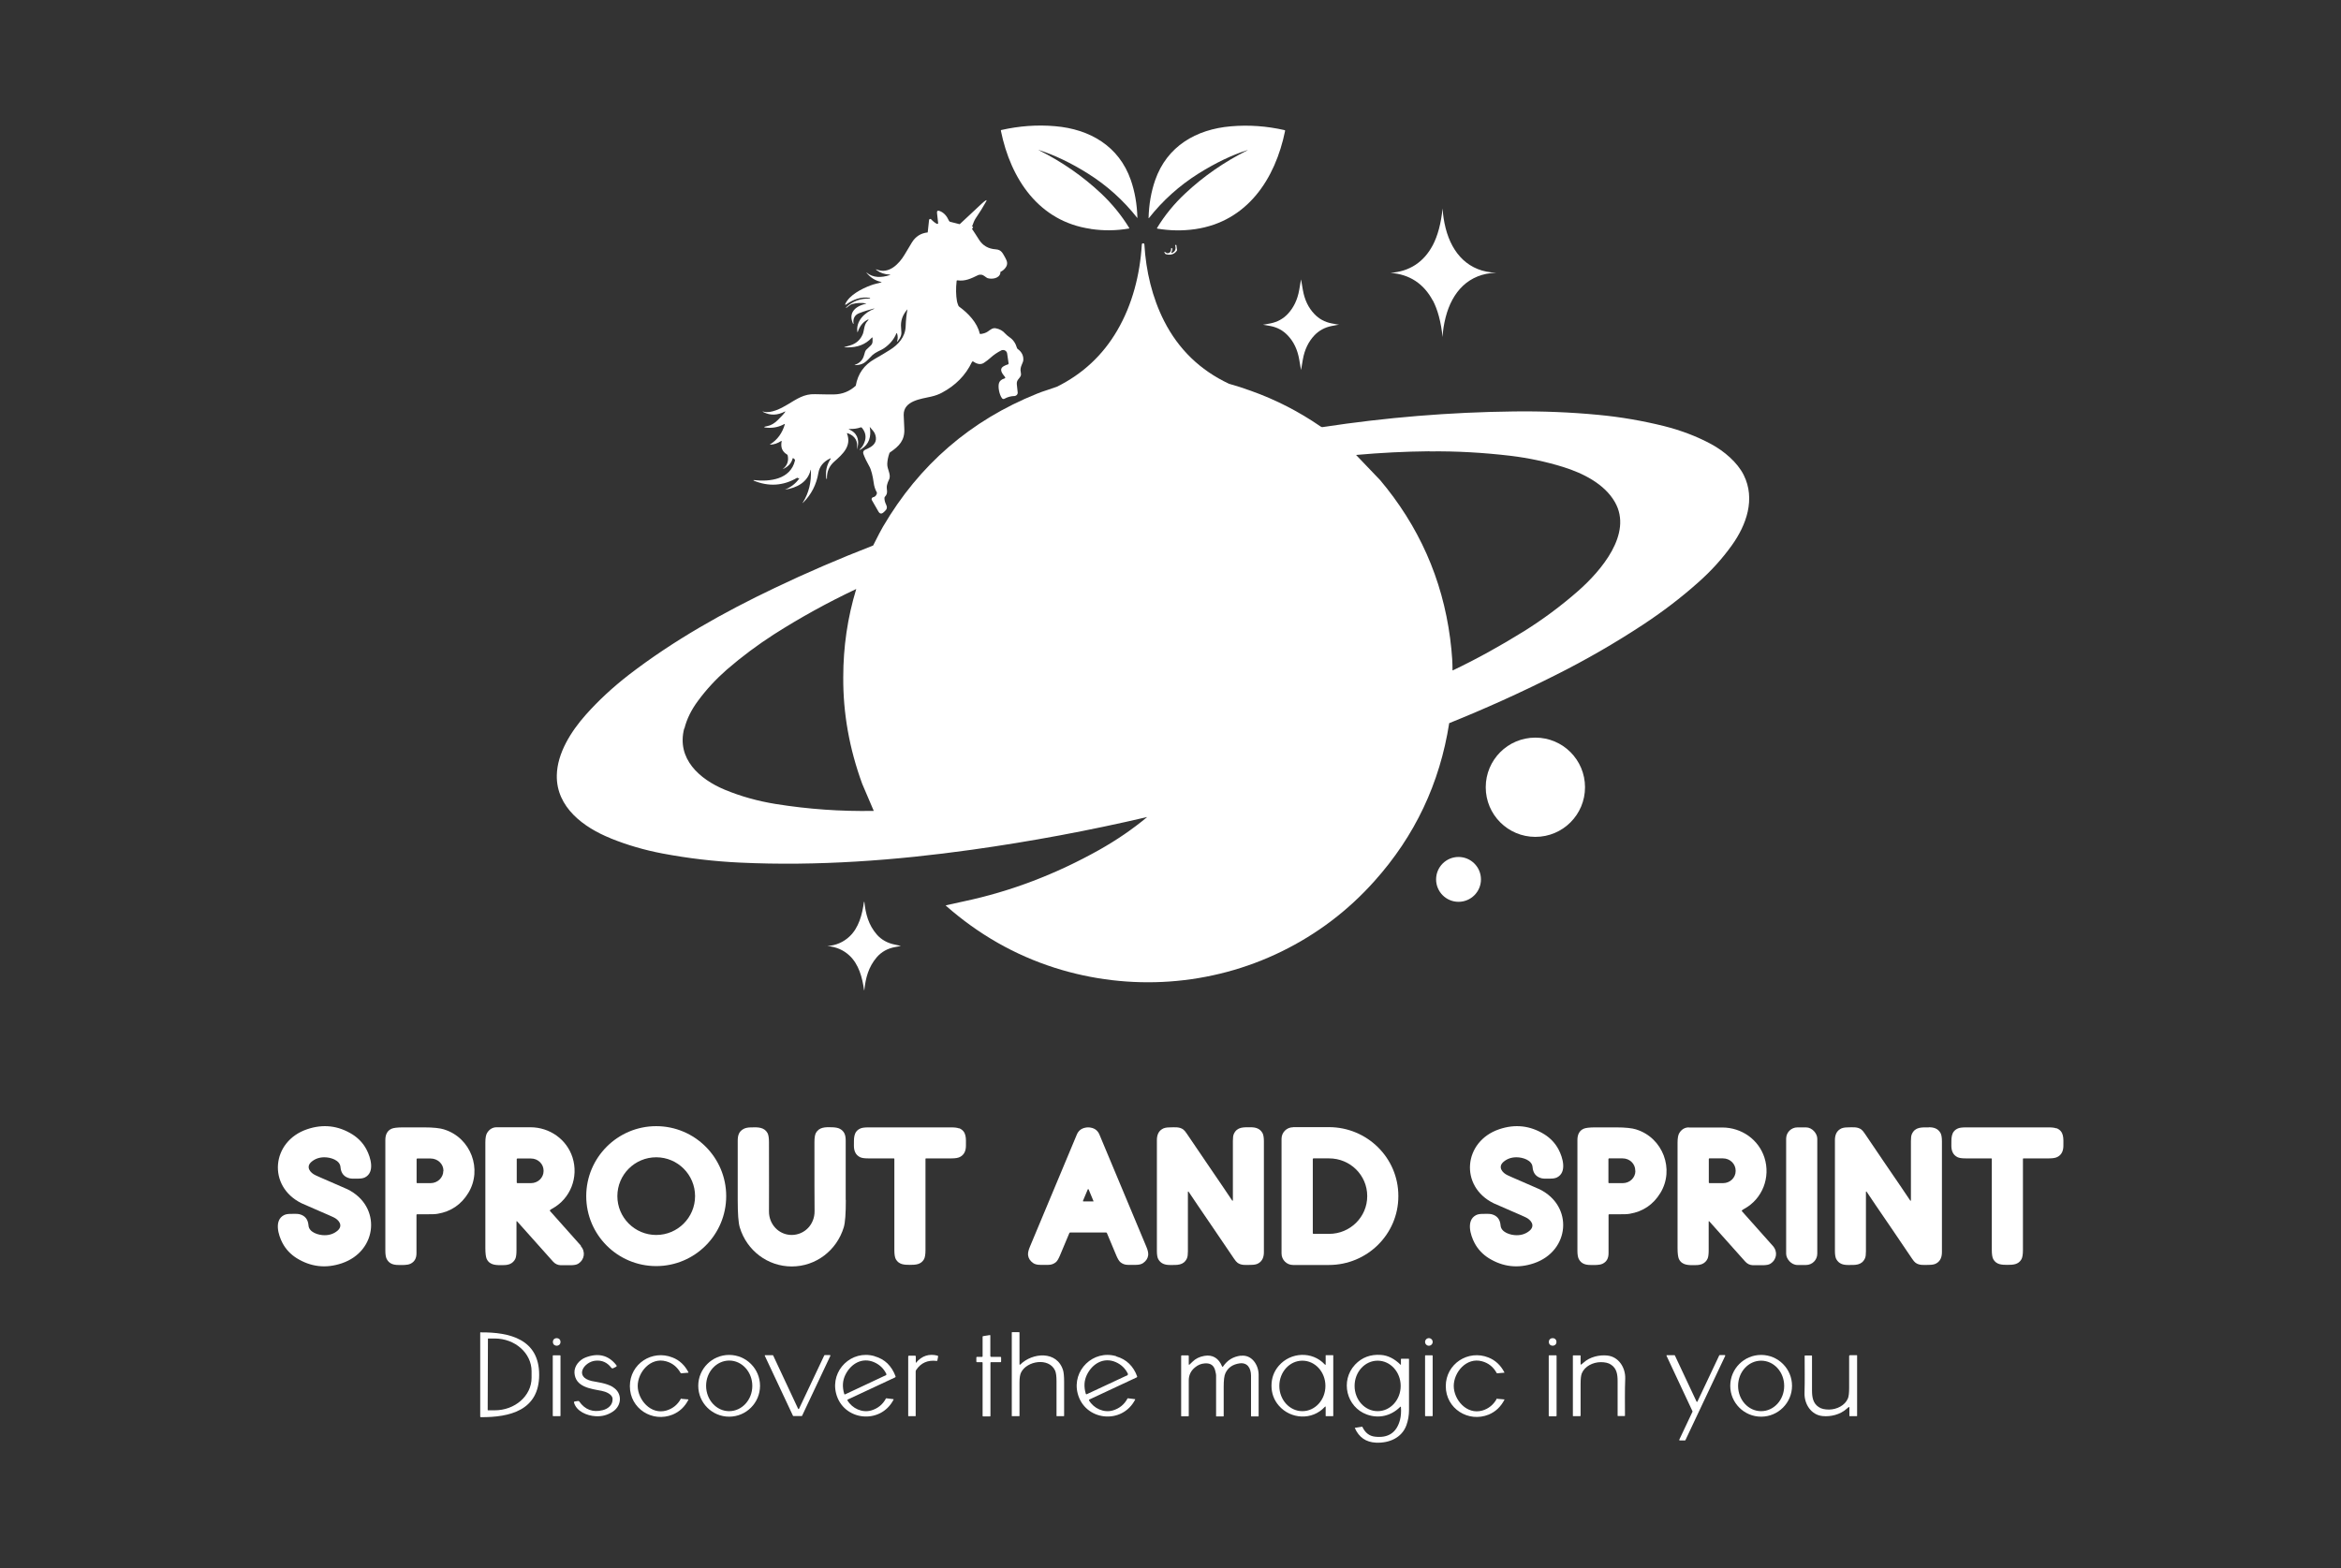 <svg xmlns="http://www.w3.org/2000/svg" id="Layer_1" viewBox="0 0 191 128"><rect x="0" y="0" width="191" height="128" fill="#333333" stroke="none"/><defs><style>      .cls-1 {        fill: #fff;      }    </style></defs><path class="cls-1" d="M125.27,60.2c-2.24,0-4.05,1.81-4.05,4.05s1.81,4.05,4.05,4.05,4.05-1.81,4.05-4.05-1.81-4.05-4.05-4.05Z"></path><circle class="cls-1" cx="119" cy="71.77" r="1.83"></circle><path class="cls-1" d="M26.47,94.45c.5,0,1.27.23,1.31.8.04.5.29.81.76.92.19.04.52.02.72.02.2,0,.38-.03.52-.1.82-.42.47-1.62.12-2.28-.27-.51-.66-.92-1.15-1.23-1.16-.72-2.39-.86-3.69-.42-2.93.99-3.26,4.66-.46,6.04.07.03.52.23,1.35.59.77.33,1.19.52,1.25.55.44.2.82.67.35,1.09-.29.25-.64.38-1.07.38-.5,0-1.27-.23-1.31-.8-.04-.5-.29-.81-.76-.92-.19-.04-.52-.02-.72-.02-.2,0-.38.03-.52.1-.82.42-.47,1.62-.12,2.28.27.51.66.92,1.15,1.23,1.16.72,2.39.86,3.69.42,2.93-.99,3.26-4.66.46-6.04-.07-.03-.52-.23-1.35-.59-.77-.33-1.19-.52-1.25-.55-.44-.2-.82-.67-.35-1.09.29-.25.64-.38,1.07-.38Z"></path><path class="cls-1" d="M47.83,97.62c0,3.16,2.56,5.71,5.71,5.71s5.71-2.56,5.71-5.71-2.56-5.71-5.71-5.71-5.71,2.56-5.71,5.71ZM56.71,97.62c0,1.75-1.42,3.17-3.17,3.17s-3.17-1.42-3.17-3.17,1.42-3.17,3.17-3.17,3.17,1.42,3.17,3.17Z"></path><path class="cls-1" d="M123.73,94.45c.5,0,1.27.23,1.31.8.04.5.29.81.76.92.19.04.52.02.72.02.2,0,.38-.03.52-.1.82-.42.47-1.62.12-2.28-.27-.51-.66-.92-1.15-1.23-1.16-.72-2.39-.86-3.69-.42-2.93.99-3.26,4.66-.46,6.04.07.03.52.23,1.35.59.77.33,1.19.52,1.25.55.44.2.82.67.35,1.09-.29.25-.64.38-1.07.38-.5,0-1.27-.23-1.31-.8-.04-.5-.29-.81-.76-.92-.19-.04-.52-.02-.72-.02-.2,0-.38.03-.52.1-.82.42-.47,1.62-.12,2.28.27.51.66.92,1.15,1.23,1.16.72,2.39.86,3.69.42,2.93-.99,3.26-4.66.46-6.04-.07-.03-.52-.23-1.35-.59-.77-.33-1.19-.52-1.25-.55-.44-.2-.82-.67-.35-1.09.29-.25.64-.38,1.07-.38Z"></path><path class="cls-1" d="M36.25,92.18c-.35-.11-.9-.17-1.64-.17-.38,0-.96,0-1.73,0-.46,0-.77.04-.93.11-.34.15-.51.46-.51.92,0,3.01,0,6.03,0,9.04,0,.31.04.53.11.67.2.39.55.49.97.49.28,0,.69.03.97-.1.33-.16.49-.44.49-.86,0-1.04,0-2.08,0-3.12,0-.04.02-.06.06-.06.26,0,.53,0,.81,0,.37,0,.66,0,.86-.04,1.08-.18,1.92-.75,2.5-1.7,1.17-1.92.21-4.5-1.97-5.18ZM36.17,95.56c0,.55-.47,1-1.04,1h-1.09s0,0,0,0c-.03,0-.05-.02-.05-.05v-1.91s.02-.05.05-.05h1.09s0,0,0,0c.58,0,1.05.44,1.05.99v.03Z"></path><path class="cls-1" d="M47.4,101.67c-.82-.92-1.66-1.86-2.52-2.83-.03-.03-.02-.06,0-.08.05-.04.1-.08.16-.11,1.52-.82,2.18-2.59,1.67-4.19-.47-1.47-1.86-2.46-3.44-2.46-1.39,0-2.31,0-2.74,0-.33,0-.59.15-.78.45-.1.15-.15.42-.15.79,0,1.04,0,3.91,0,8.62,0,.43.04.73.11.89.26.54.83.51,1.37.5.21,0,.37-.03.48-.07.24-.09.41-.26.5-.48.05-.13.08-.35.08-.65,0-.79,0-1.57,0-2.34,0-.06.02-.06.06-.02,1.42,1.59,2.39,2.68,2.92,3.27.17.19.38.29.63.3.08,0,.34,0,.78,0,.3,0,.52-.04.64-.12.53-.33.62-.99.21-1.45ZM44.35,95.57c0,.55-.46.99-1.03.99h-1.11s-.05-.02-.05-.05v-1.91s.02-.05.05-.05h1.11c.57,0,1.03.44,1.03.99v.03Z"></path><path class="cls-1" d="M69,97.93c0-.84,0-2.45,0-4.84,0-.44-.1-.77-.49-.97-.13-.07-.34-.11-.61-.12-.55-.02-1.06-.02-1.33.46-.08.15-.12.4-.12.75,0,2.89,0,4.77.01,5.64.01,1.07-.8,1.93-1.86,1.94-1.06,0-1.87-.87-1.86-1.93,0-.87.01-2.75,0-5.64,0-.35-.04-.6-.12-.75-.27-.48-.78-.48-1.33-.46-.28,0-.48.05-.61.12-.39.2-.49.53-.49.97,0,2.38,0,4,0,4.84,0,1.1.05,1.85.17,2.24.57,1.88,2.27,3.18,4.24,3.18,1.97,0,3.67-1.31,4.24-3.19.12-.39.17-1.14.17-2.24Z"></path><path class="cls-1" d="M78.24,92.09c-.13-.05-.33-.08-.61-.08-.2,0-1.34,0-3.4,0-2.06,0-3.2,0-3.4,0-.28,0-.49.03-.61.08-.62.26-.54.85-.55,1.42,0,.4.13.75.5.93.14.07.36.1.66.1.7,0,1.4,0,2.1,0,.02,0,.04.02.04.04,0,4.62,0,7.11,0,7.45,0,.34.04.59.12.74.25.44.69.46,1.15.46s.9-.02,1.15-.46c.08-.15.12-.4.12-.74,0-.35,0-2.83,0-7.45,0-.02.02-.04.04-.04.7,0,1.4,0,2.1,0,.3,0,.52-.04.66-.11.37-.18.5-.53.5-.93,0-.57.07-1.16-.55-1.42Z"></path><path class="cls-1" d="M89.7,92.59c-.14-.32-.37-.5-.71-.56-.09-.02-.16-.02-.21-.02s-.12,0-.21.02c-.34.06-.58.25-.71.56-.02.04-1.29,3.09-3.83,9.16-.12.28-.17.51-.15.69.03.26.17.47.41.64.14.1.34.15.6.15.4,0,.62,0,.64,0,.25,0,.45-.08.62-.22.11-.09.21-.27.32-.52.18-.44.44-1.06.78-1.86.01-.03.04-.04.07-.04.09,0,.58,0,1.46,0s1.37,0,1.47,0c.03,0,.05.02.06.04.33.8.59,1.42.78,1.86.11.26.22.43.32.52.17.14.37.22.62.22.03,0,.24,0,.64,0,.26,0,.46-.05.6-.15.24-.17.38-.38.41-.64.02-.18-.03-.41-.15-.69-2.53-6.07-3.81-9.12-3.83-9.16ZM89.17,98.05h-.78s0,0-.01,0c-.02,0-.03-.03-.02-.05l.39-.93s.01-.02.02-.02c.02,0,.04,0,.05.02l.39.94s0,.01,0,.02c0,.02-.02.04-.04.04Z"></path><path class="cls-1" d="M103.01,92.48c-.21-.38-.56-.48-.96-.48-.57,0-1.11-.05-1.38.54-.06.13-.08.32-.08.58,0,.85,0,2.46,0,4.84,0,.01,0,.02-.01.03-.01.01-.03,0-.04,0-.17-.26-.42-.63-.74-1.1-.92-1.34-1.9-2.8-2.97-4.37-.11-.17-.21-.28-.29-.34-.3-.22-.67-.18-1.11-.17-.28,0-.49.05-.63.15-.28.18-.41.48-.41.89,0,3.02,0,6.03,0,9.05,0,.3.04.53.11.66.21.38.56.48.96.48.57,0,1.11.05,1.38-.54.06-.13.08-.32.08-.58,0-.85,0-2.46,0-4.84,0-.01,0-.02.01-.03.01-.01.03,0,.04,0,.17.26.42.63.74,1.1.92,1.34,1.9,2.8,2.97,4.37.11.17.21.28.29.34.3.22.67.18,1.11.17.28,0,.49-.05.63-.15.28-.18.41-.48.41-.89,0-3.02,0-6.03,0-9.05,0-.3-.04-.53-.11-.66Z"></path><path class="cls-1" d="M105.5,92c-.52,0-.94.42-.94.94v9.36h0c0,.52.42.94.94.94h2.92c3.13,0,5.67-2.51,5.67-5.61v-.03c0-3.1-2.54-5.61-5.67-5.61h-2.92ZM111.55,97.61v.02c0,1.69-1.39,3.07-3.11,3.07h-1.28s-.05-.02-.05-.05v-6.06s.02-.05.05-.05h1.28c1.72,0,3.11,1.37,3.11,3.07Z"></path><path class="cls-1" d="M133.51,92.18c-.35-.11-.9-.17-1.64-.17-.38,0-.96,0-1.73,0-.46,0-.77.04-.93.11-.34.15-.51.46-.51.92,0,3.01,0,6.03,0,9.04,0,.31.04.53.11.67.2.39.55.49.97.49.28,0,.69.03.97-.1.33-.16.49-.44.49-.86,0-1.04,0-2.08,0-3.12,0-.04.02-.06.06-.06.26,0,.53,0,.81,0,.37,0,.66,0,.86-.04,1.08-.18,1.92-.75,2.5-1.7,1.17-1.92.21-4.5-1.97-5.18ZM133.43,95.57c0,.55-.46.99-1.03.99h-1.12s0,0,0,0c-.03,0-.05-.02-.05-.05v-1.92s.02-.05.04-.05h1.12s0,0,0,0c.57,0,1.03.44,1.03.99v.03Z"></path><path class="cls-1" d="M137.8,92.01c-.33,0-.59.15-.78.45-.1.15-.15.42-.15.79,0,1.04,0,3.91,0,8.61,0,.43.04.73.11.89.26.54.83.51,1.37.5.21,0,.37-.03.48-.07.24-.09.41-.26.5-.48.05-.13.08-.35.08-.65,0-.79,0-1.57,0-2.34,0-.06.02-.06.06-.02,1.42,1.59,2.39,2.68,2.92,3.27.17.19.38.29.63.3.08,0,.34,0,.78,0,.3,0,.52-.04.64-.12.53-.33.62-.99.21-1.45-.82-.92-1.66-1.86-2.52-2.83-.03-.03-.02-.06,0-.08.05-.04.1-.08.16-.11,1.52-.82,2.18-2.59,1.67-4.19-.47-1.47-1.86-2.46-3.44-2.46-1.39,0-2.31,0-2.74,0ZM141.61,95.54v.03h0c0,.55-.46.99-1.03.99h-1.11s-.05-.02-.05-.05v-1.92s0,0,0,0c0-.03.02-.05.05-.05h1.11c.57,0,1.03.45,1.03,1Z"></path><rect class="cls-1" x="145.73" y="92.01" width="2.54" height="11.23" rx=".92" ry=".92"></rect><path class="cls-1" d="M157.37,92.01c-.57,0-1.11-.05-1.38.54-.06.13-.08.32-.08.58,0,.85,0,2.46,0,4.84,0,0,0,.02-.01.02-.01.01-.03,0-.04,0-.18-.26-.42-.63-.74-1.1-.92-1.34-1.91-2.8-2.97-4.37-.11-.17-.21-.28-.29-.34-.3-.22-.67-.18-1.11-.17-.28,0-.49.05-.63.15-.28.18-.41.48-.41.89,0,3.02,0,6.03,0,9.05,0,.3.04.53.11.66.21.38.55.48.96.48.57,0,1.11.05,1.38-.54.06-.13.08-.32.08-.58,0-.84,0-2.46,0-4.84,0-.01,0-.02.01-.03.01-.01.03,0,.04,0,.17.26.42.63.74,1.1.92,1.34,1.91,2.8,2.97,4.37.11.17.21.28.29.34.3.22.67.18,1.11.17.28,0,.49-.05.63-.15.28-.18.41-.48.41-.89,0-3.02,0-6.03,0-9.05,0-.3-.04-.53-.11-.66-.21-.38-.55-.48-.96-.48Z"></path><path class="cls-1" d="M167.78,92.09c-.13-.05-.33-.08-.61-.08-.2,0-1.34,0-3.4,0s-3.2,0-3.4,0c-.28,0-.49.03-.61.08-.62.26-.54.85-.55,1.42,0,.4.13.75.5.93.14.07.36.1.66.1.7,0,1.4,0,2.1,0,.02,0,.04.02.04.04,0,4.62,0,7.11,0,7.45,0,.34.04.59.12.74.25.44.68.46,1.15.46s.9-.02,1.15-.46c.08-.15.12-.4.12-.74,0-.35,0-2.83,0-7.45,0-.02.02-.04.04-.04.7,0,1.4,0,2.1,0,.3,0,.52-.04.66-.11.37-.18.5-.53.5-.93,0-.57.07-1.16-.55-1.42Z"></path><path class="cls-1" d="M39.22,108.72s-.04.02-.04.04c0,1.14,0,2.28,0,3.43s0,2.29,0,3.43h0s.02.04.04.04c2.38.02,4.77-.56,4.77-3.46s-2.4-3.48-4.77-3.46ZM43.37,112.45h0c0,1.47-1.36,2.66-3.03,2.65h-.53s-.02-.01-.02-.02l.02-5.82s.01-.02.02-.02h.53c1.67,0,3.01,1.2,3.01,2.67v.54Z"></path><path class="cls-1" d="M83.24,111.37s-.06.03-.06-.03v-2.58s-.01-.04-.04-.04h-.56s-.03.01-.03.03v6.81s0,.02.02.02h.58s.03,0,.03-.03c0-1.44,0-2.35,0-2.72,0-.37.04-.64.13-.82.47-.95,2.27-1.24,2.77-.16.08.17.12.46.12.87,0,.86,0,1.8,0,2.83,0,.02,0,.03.03.03h.56s.03,0,.03-.03c0-.92,0-1.85,0-2.78,0-.43-.03-.74-.08-.92-.49-1.64-2.51-1.47-3.5-.48Z"></path><path class="cls-1" d="M80.84,110.72s-.04-.02-.04-.04v-1.69s0,0,0,0c0-.02-.02-.03-.04-.03l-.56.09s-.03.02-.03.04v1.61s-.02.04-.04.04h-.43s-.04.02-.04.04v.35h0s.02.04.04.04h.43s.04.02.04.04v4.35s.02.04.04.04h.56s.04-.02.04-.04v-4.35s.02-.04.04-.04h.79s.04-.02.04-.04v-.35s-.02-.04-.04-.04h-.79Z"></path><circle class="cls-1" cx="45.42" cy="109.52" r=".31"></circle><path class="cls-1" d="M116.58,109.21c-.17,0-.31.14-.31.31s.14.31.31.31.31-.14.31-.31-.14-.31-.31-.31Z"></path><circle class="cls-1" cx="126.68" cy="109.52" r=".31"></circle><path class="cls-1" d="M50.01,113.2c-.55-.33-1.31-.4-1.73-.49-1.47-.34-.62-1.58.31-1.66.52-.05.95.14,1.28.57.05.06.1.07.17.04l.22-.11s.01,0,.02-.01c.04-.03.04-.08.01-.12-.64-.82-1.48-1.03-2.52-.63-.49.19-.93.69-.9,1.25.07,1.16,1.31,1.3,2.21,1.47.32.06.89.27.9.66.02.5-.37.81-.81.92-.8.2-1.44-.04-1.91-.71-.02-.03-.06-.05-.1-.04l-.28.04s-.07.04-.05.08c.19.72,1.06,1.08,1.74,1.12.53.04,1.01-.09,1.44-.38.74-.5.78-1.53-.02-2Z"></path><path class="cls-1" d="M55.6,114.13s-.04,0-.05.03c-.27.49-.67.81-1.19.96-1.27.36-2.32-.88-2.33-2,0-1.13,1.04-2.37,2.31-2.02.52.14.91.46,1.19.95.01.02.03.03.05.03l.58-.05s0,0,0,0c.01,0,.02-.02.01-.03-.3-.58-.73-.99-1.3-1.21-1.65-.66-3.48.5-3.48,2.34,0,1.84,1.84,2.99,3.49,2.32.56-.23,1-.64,1.29-1.22,0,0,0,0,0,0,0-.01,0-.02-.02-.02l-.58-.05Z"></path><path class="cls-1" d="M59.49,110.58c-1.39,0-2.52,1.13-2.52,2.52s1.13,2.52,2.52,2.52h0c1.39,0,2.52-1.13,2.52-2.52s-1.13-2.52-2.52-2.52ZM59.49,115.17c-1.04,0-1.88-.93-1.88-2.07,0-1.14.85-2.06,1.89-2.06,1.04,0,1.88.93,1.88,2.07,0,1.14-.85,2.06-1.89,2.06Z"></path><path class="cls-1" d="M67.29,110.6s-.03,0-.04.02l-2.06,4.36s-.01.02-.02.02c-.02,0-.04,0-.05-.02l-2.04-4.36s-.02-.02-.04-.02h-.6s-.01,0-.02,0c-.02,0-.03.03-.02.05l2.3,4.9s.02.02.04.02h.66s.03,0,.04-.02l2.31-4.9s0-.01,0-.02c0-.02-.02-.04-.04-.04h-.43Z"></path><path class="cls-1" d="M71.35,110.68c-1.87-.54-3.6,1.15-3.14,3.02.56,2.26,3.63,2.61,4.7.52,0,0,0,0,0,0,0-.01,0-.03-.02-.03l-.57-.07s-.04,0-.04.02c-.26.49-.66.81-1.19.97-.74.22-1.56-.16-1.95-.82,0,0,0,0,0,0-.01-.03,0-.06.03-.07l3.87-1.81s.04-.04.03-.07c-.15-.42-.37-.77-.66-1.06-.28-.27-.63-.47-1.05-.59ZM72.32,112.15s0,.07-.03.08l-3.34,1.57s0,0,0,0c-.03,0-.06,0-.07-.04-.17-.57-.14-1.09.1-1.57.45-.9,1.37-1.44,2.35-1.01.45.2.78.52.99.96h0Z"></path><path class="cls-1" d="M74.77,111.21s-.05.04-.05-.02v-.49s-.02-.06-.06-.06h-.5s-.06.02-.06.06v4.86s0,.02.02.02h.57s.02,0,.02-.02v-3.63s.01-.08.03-.11c.39-.59.95-.84,1.68-.75.04,0,.06-.01.06-.04l.06-.32s-.01-.06-.04-.07c-.69-.18-1.28.01-1.75.56Z"></path><path class="cls-1" d="M91.06,110.68c-1.87-.54-3.6,1.16-3.14,3.02.56,2.26,3.63,2.61,4.7.52,0,0,0,0,0,0,0-.01,0-.03-.02-.03l-.57-.07s-.04,0-.04.02c-.26.49-.66.81-1.19.97-.74.22-1.56-.16-1.95-.82,0,0,0,0,0,0-.01-.03,0-.06.03-.07l3.87-1.81s.04-.04.03-.07c-.15-.42-.37-.77-.66-1.05-.28-.27-.63-.47-1.05-.59ZM92,112.23l-3.34,1.56s0,0,0,0c-.03,0-.06,0-.07-.04-.17-.57-.14-1.09.1-1.57.45-.9,1.37-1.44,2.35-1.01.45.2.78.52.99.96t0,0s0,.07-.03.08Z"></path><path class="cls-1" d="M108.75,110.6h-.57s-.02,0-.02.02v.71c0,.07-.02.08-.07.03-1.03-1.11-2.79-1.01-3.75.1-.4.46-.6,1.01-.6,1.63s.2,1.17.6,1.63c.96,1.11,2.72,1.22,3.75.1.05-.05.07-.04.07.03v.71s0,.02.02.02h.57s.03,0,.03-.03v-2.46c0-.83,0-1.65,0-2.46,0-.02,0-.03-.03-.03ZM106.26,115.17c-1.04,0-1.88-.92-1.88-2.06s.84-2.06,1.88-2.06,1.88.92,1.88,2.06-.84,2.06-1.88,2.06Z"></path><path class="cls-1" d="M114.89,110.89h-.55s-.04.01-.04.04v.42c.01.05,0,.06-.04.02-.49-.48-1.02-.75-1.59-.79-.85-.06-1.55.2-2.11.79-1.24,1.33-.69,3.47.95,4.07.98.36,1.99.12,2.73-.62.03-.03.05-.03.06.02.03.4,0,.74-.07,1.02-.27,1.06-.96,1.52-2.05,1.39-.46-.05-.8-.32-1.02-.79,0-.02-.02-.03-.04-.02l-.58.09s0,0,0,0c0,0,0,.01,0,.02.34.76.91,1.15,1.72,1.19,1.07.05,2.12-.39,2.49-1.43.14-.39.21-.8.21-1.24,0-.43,0-1.81,0-4.14,0-.03-.01-.04-.04-.04ZM112.4,115.17c-1.04,0-1.88-.92-1.88-2.06s.84-2.06,1.88-2.06,1.88.92,1.88,2.06-.84,2.06-1.88,2.06Z"></path><path class="cls-1" d="M122.17,114.13s-.04,0-.05.03c-.27.49-.67.81-1.18.96-1.27.36-2.32-.87-2.33-2,0-1.13,1.04-2.37,2.31-2.02.52.14.92.46,1.19.95.01.02.03.03.05.03l.58-.05s0,0,0,0c.01,0,.01-.02,0-.03-.3-.58-.74-.99-1.3-1.21-1.65-.66-3.48.51-3.48,2.34,0,1.84,1.85,2.99,3.5,2.32.56-.23.99-.64,1.29-1.22,0,0,0,0,0,0,0-.01,0-.02-.02-.02l-.58-.05Z"></path><path class="cls-1" d="M140.31,110.6s-.03,0-.04.02l-1.78,3.77s-.01.02-.02.02c-.02,0-.04,0-.05-.02l-1.77-3.77s-.02-.02-.04-.02h-.61s-.01,0-.01,0c-.02,0-.03.03-.02.05l2.12,4.53s0,.02,0,.03l-1.08,2.29s0,.01,0,.02c0,.02.02.04.04.04h.42s.03,0,.04-.02l3.25-6.89s0-.01,0-.02c0-.02-.02-.04-.04-.04h-.42Z"></path><path class="cls-1" d="M143.69,110.58c-1.39,0-2.52,1.13-2.52,2.52s1.13,2.52,2.52,2.52,2.52-1.13,2.52-2.52-1.13-2.52-2.52-2.52ZM143.69,115.17c-1.04,0-1.88-.92-1.88-2.06s.84-2.06,1.88-2.06h0c1.04,0,1.88.92,1.88,2.06s-.84,2.06-1.88,2.06Z"></path><rect class="cls-1" x="45.1" y="110.61" width=".63" height="4.97" rx=".04" ry=".04"></rect><path class="cls-1" d="M101.23,110.64c-.62.08-1.09.37-1.43.87-.04.06-.07.05-.1-.01-.26-.63-.75-.97-1.45-.84-.39.07-.71.23-.95.47-.15.15-.23.23-.25.24-.04.03-.06.01-.06-.03v-.67s-.01-.05-.05-.05h-.53s-.04.02-.04.04v4.9s0,.03.03.03h.55s.04-.01.04-.04c0-1.01,0-1.97,0-2.89,0-.43.17-.79.52-1.07.23-.19.49-.3.8-.32.48-.03.75.18.85.64.04.17.06.27.06.33,0,.35,0,1.47,0,3.34,0,.02,0,.02.02.02h.57s.03,0,.03-.03c0-.79,0-1.58,0-2.38,0-.54.04-.92.15-1.14.22-.45.6-.7,1.14-.78.66-.09.93.4.94.99,0,.02,0,1.12,0,3.31,0,.02,0,.03.03.03h.56s.03,0,.03-.03c0-1.75,0-2.87,0-3.37,0-.8-.56-1.67-1.46-1.55Z"></path><rect class="cls-1" x="116.27" y="110.61" width=".62" height="4.97" rx=".04" ry=".04"></rect><path class="cls-1" d="M126.4,110.61h.56s.04.02.04.04v4.9s-.02.04-.04.04h-.56s-.04-.02-.04-.04v-4.9s.02-.04.04-.04Z"></path><path class="cls-1" d="M131.15,110.63c-.66-.07-1.44.11-1.95.58-.1.09-.16.14-.18.15-.04.02-.06,0-.06-.03v-.68s0-.03-.03-.03h-.57s-.03,0-.03.02v4.91s0,.03.02.03h.57s.04-.02.04-.04c0-.25,0-1.11,0-2.59,0-.41.03-.7.1-.87.24-.58.91-.9,1.53-.91.36,0,.65.06.86.21.45.3.53.78.53,1.34,0,.95,0,1.88,0,2.81,0,.03.01.04.04.04h.53s.03-.01.03-.03c0-1-.02-2.01.02-3.02.03-.91-.54-1.8-1.47-1.89Z"></path><path class="cls-1" d="M150.91,110.62s-.04.02-.04.04c0,.25,0,1.11,0,2.6,0,.41-.03.7-.1.87-.24.58-.91.9-1.53.91-.36,0-.65-.06-.86-.21-.45-.3-.54-.78-.54-1.35,0-.95,0-1.89,0-2.81,0-.03-.01-.04-.04-.04h-.53s-.03.01-.03.03c0,1,.02,2.01-.01,3.02-.03.91.54,1.8,1.47,1.89.66.07,1.44-.12,1.95-.58.1-.09.16-.14.18-.15.04-.02.06,0,.06.03v.68s0,.03.03.03h.57s.03,0,.03-.03v-4.92s0-.03-.03-.03h-.57Z"></path><path class="cls-1" d="M49.82,68.42c1.36.55,2.77.96,4.25,1.24,2.07.39,4.17.64,6.31.74,6.3.3,12.7-.18,18.91-1.05,4.79-.67,9.56-1.56,14.31-2.67-1.19.99-2.49,1.88-3.91,2.68-3.55,1.99-7.22,3.39-11.04,4.2-.76.16-1.24.27-1.45.32-.04,0-.04.03-.01.05,2.65,2.33,5.6,4.01,8.85,5.05,6.11,1.95,12.78,1.49,18.53-1.33,2.88-1.41,5.41-3.32,7.57-5.74,3.3-3.68,5.33-7.97,6.1-12.89,2.93-1.18,5.81-2.48,8.65-3.91,2.48-1.24,4.85-2.61,7.12-4.1,1.61-1.06,3.13-2.21,4.55-3.48,1.03-.91,1.94-1.91,2.73-3.01,1.21-1.68,1.95-3.8.98-5.75-.52-1.04-1.6-1.95-2.63-2.51-1.18-.64-2.47-1.13-3.85-1.48-1.77-.44-3.56-.75-5.37-.92-2.3-.22-4.6-.31-6.91-.28-5.23.06-10.44.49-15.62,1.28-.04,0-.08-.01-.14-.05-1.77-1.22-3.66-2.19-5.68-2.91-.6-.22-1.2-.41-1.8-.58-2.36-1.11-4.12-2.82-5.29-5.12-.98-1.93-1.48-4.08-1.61-6.24,0-.07-.04-.1-.11-.1h0c-.07,0-.1.04-.1.11-.15,2.45-.77,4.89-2.01,7.01-1.17,2-2.8,3.53-4.91,4.58-.26.09-.54.18-.82.28-.32.1-.59.2-.81.29-5.42,2.18-9.61,5.8-12.57,10.86-.12.2-.39.71-.8,1.53-2.75,1.07-5.43,2.22-8.04,3.47-4.14,1.97-8.24,4.27-11.9,7.09-1.3,1.01-2.47,2.09-3.51,3.26-1.2,1.35-2.33,3.14-2.36,4.94-.05,2.61,2.21,4.26,4.38,5.13ZM116.63,36.84c2.2-.03,4.41.1,6.62.36,1.47.18,2.89.48,4.28.91,1.61.5,3.38,1.38,4.23,2.87,1.48,2.59-1.16,5.63-3,7.25-1.39,1.22-2.87,2.32-4.44,3.3-1.92,1.19-3.83,2.25-5.76,3.17,0,.02-.02.02-.05,0,0-.64-.04-1.21-.09-1.69-.48-4.93-2.24-9.32-5.28-13.17l-.54-.66-1.96-2.05c2.01-.18,4-.28,5.99-.3ZM55.84,59.46c.19-.77.56-1.52,1.1-2.25.69-.94,1.48-1.79,2.37-2.57,1.24-1.07,2.52-2.02,3.84-2.87,2.15-1.37,4.38-2.6,6.71-3.7-.71,2.33-1.06,4.73-1.06,7.2-.02,2.94.5,5.84,1.55,8.71l.94,2.2c-2.69.05-5.35-.14-7.98-.56-1.49-.24-2.88-.63-4.18-1.17-2.06-.86-3.94-2.52-3.31-4.99Z"></path><path class="cls-1" d="M89.02,18.69c1.03.15,2.06.14,3.09-.04,0,0,0,0,.01,0,.02,0,.02-.03.01-.05-.63-1.03-1.4-1.97-2.3-2.82-1.49-1.4-3.18-2.57-5.05-3.51-.08-.04-.07-.04,0-.02,1.26.41,2.59,1.04,3.96,1.9,1.57.98,2.92,2.2,4.06,3.65,0,0,0,0,0,0,0,0,.01,0,0-.01-.03-1.12-.21-2.15-.54-3.1-.96-2.76-3.34-4.15-6.17-4.39-1.47-.13-2.93-.02-4.39.31-.03,0-.04.03-.04.06.8,3.93,3.09,7.4,7.33,8.01Z"></path><path class="cls-1" d="M93.73,17.81c1.14-1.45,2.49-2.66,4.06-3.65,1.38-.86,2.7-1.5,3.96-1.9.08-.03.08-.02,0,.02-1.87.94-3.56,2.11-5.05,3.51-.9.84-1.67,1.78-2.3,2.82,0,0,0,0,0,.01,0,.02,0,.04.03.04,1.03.17,2.06.19,3.09.04,4.24-.62,6.53-4.09,7.33-8.02,0-.03,0-.05-.04-.06-1.45-.33-2.92-.44-4.39-.31-2.83.24-5.21,1.63-6.17,4.39-.33.95-.51,1.98-.54,3.1,0,0,0,0,0,0,0,0,.01,0,.01,0Z"></path><path class="cls-1" d="M65.16,39.04c.07-.04.08-.03.03.04-.28.39-.67.69-1.15.88-.03,0-.02.01,0,0,.94-.13,1.85-.59,2.09-1.58.02-.07.03-.07.03,0,.04.98-.17,1.85-.65,2.62-.05.08-.04.08.02.02.67-.67,1.08-1.47,1.24-2.42.09-.53.41-.92.95-1.18.07-.03.08-.02.04.05-.32.49-.43,1.02-.34,1.61,0,0,0,0,0,0h.03s.02,0,.02-.02c-.02-.56.18-1.02.6-1.39.69-.61,1.42-1.26,1.04-2.28-.02-.04,0-.05.04-.04.62.22.88.66.76,1.34,0,0,0,0,0,0,0,0,0,0,0,0,.22-.6.12-1.23-.45-1.55-.05-.03-.11-.06-.17-.09-.06-.03-.05-.05.01-.04.33.01.64-.03.92-.13.04-.01.07,0,.1.03.31.37.38.77.2,1.21-.08.2-.17.35-.28.46-.17.17-.16.19.05.06.6-.38.82-.98.67-1.8.22.24.36.42.41.53.21.5.08.88-.4,1.15-.13.07-.26.14-.39.19-.13.05-.19.2-.14.33.12.33.28.66.47.99.18.3.3.84.37,1.35.04.32.13.58.25.79.02.03.02.07.01.11-.05.17-.15.27-.3.3-.02,0-.03,0-.05.02-.07.04-.1.14-.06.21l.54.94c.11.19.25.21.41.07l.12-.11c.17-.15.2-.32.1-.52-.09-.18-.14-.36-.14-.54,0-.04.01-.08.04-.11.32-.33.08-.61.17-.96.04-.15.09-.3.16-.43.21-.4-.16-.85-.14-1.29.01-.28.07-.57.17-.86.01-.04.03-.06.07-.09.72-.49,1.2-.97,1.15-1.92-.03-.52-.04-.89-.05-1.13-.01-1.16,1.42-1.3,2.24-1.49.35-.08.64-.19.88-.32,1.11-.59,1.93-1.42,2.44-2.49.03-.07.08-.08.14-.04.32.22.61.25.85.09.19-.13.37-.26.51-.39.28-.26.6-.47.9-.62.03-.02.06-.03.1-.03.18-.03.36.1.38.28l.12.81s-.01.07-.05.08c-.11.03-.21.07-.32.13-.46.24-.15.62.07.89.05.06.03.11-.04.13-.24.07-.38.19-.44.36-.11.33.03.98.24,1.25.05.07.14.08.21.04.23-.13.49-.21.81-.22,0,0,.01,0,.02,0,.15-.02.26-.15.24-.3-.04-.32-.06-.54-.07-.66-.03-.36.21-.44.32-.69.03-.07.03-.18,0-.32-.04-.18-.01-.36.07-.55.09-.2.14-.34.14-.42.02-.36-.13-.66-.46-.9-.03-.02-.05-.05-.06-.09-.11-.38-.31-.67-.61-.87-.14-.1-.26-.2-.36-.31-.19-.22-.45-.36-.77-.42-.25-.04-.41.11-.64.27-.14.1-.34.17-.59.2-.04,0-.06-.01-.07-.05-.2-.88-.94-1.65-1.67-2.18-.03-.02-.05-.05-.07-.09-.05-.13-.09-.24-.11-.34-.09-.5-.1-1.06-.03-1.67,0-.04.03-.05.07-.05.64.09,1.11-.15,1.69-.43.06-.03.14-.04.24-.03.21.01.37.22.52.28.35.11.97.03,1.05-.42v-.09c.16-.07.3-.18.42-.34.2-.27.15-.51-.02-.81-.2-.34-.3-.66-.77-.69-.61-.04-1.07-.3-1.38-.8-.27-.43-.44-.68-.5-.77-.04-.05-.06-.09-.06-.1,0-.03.02-.06.05-.07.02-.01.04-.04.03-.06,0-.03-.03-.05-.08-.07.1-.29.19-.5.28-.64.33-.48.62-.95.87-1.4.06-.11.04-.13-.07-.06-.08.05-.17.13-.29.24-.59.56-1.19,1.12-1.8,1.68l-.79-.2s-.06-.03-.08-.07c-.17-.37-.39-.67-.77-.81-.16-.06-.23,0-.21.17l.09.81s0,.03,0,.04c-.02.03-.07.05-.1.03-.16-.08-.32-.21-.47-.37-.02-.02-.04-.03-.06-.03-.06,0-.11.04-.11.09l-.11,1.01c-.56.06-.99.33-1.29.82-.19.31-.39.64-.6,1-.44.74-1.27,1.6-2.23,1.22-.14-.05-.14-.04-.03.05.28.21.63.33,1.03.35.09,0,.09.02,0,.05-.65.21-1.35.23-1.87-.22,0,0,0,0-.01,0,0,0,0,0,0,.01.33.41.73.66,1.2.76.06.01.06.03,0,.04-.29.09-.54.12-.85.24-.75.28-1.73.79-2.06,1.49-.05.11-.03.12.07.06.55-.39,1.23-.66,1.92-.52.02,0,.02.01.02.03h0s0,.02-.03.02c-.75-.03-1.4.21-1.93.72,0,0,0,.02,0,.03,0,.01.02.01.03,0,.21-.17.36-.27.45-.3.38-.1.76-.13,1.15-.06.03,0,.03.01,0,.02-.42.11-.87.29-1.08.66-.16.28-.15.61.02.98,0,0,.01.01.02.01.01,0,.02-.01.02-.03-.06-.38.08-.69.46-.84.41-.16.81-.28,1.2-.38.02,0,.02,0,.02.01h0s0,.02-.01.02c-.76.29-1.48.98-1.36,1.86,0,.06.02.06.04,0,.15-.43.38-.74.71-.93.2-.12.22-.09.06.08-.27.28-.25.75-.36,1.03-.2.49-.55.8-1.07.95-.14.04-.27.08-.42.12-.04.01-.04.02,0,.03.03,0,.05,0,.07,0,.08,0,.12,0,.12,0,.85.02,1.52-.24,2.02-.78.05-.05.07-.04.07.03v.26c0,.13-.05.25-.15.34-.21.19-.34.32-.39.37-.04.05-.1.19-.15.41-.1.38-.34.65-.74.79-.05.02-.05.03,0,.03.27,0,.51-.05.72-.17.24-.14.47-.43.7-.65.13-.11.28-.21.46-.3.25-.12.41-.2.49-.26.48-.33.81-.74,1-1.2.02-.05.04-.05.06,0,.06.17.08.42,0,.63-.02.06-.01.07.03.02.15-.17.25-.34.3-.52.03-.1.03-.29,0-.58-.06-.56.11-1.07.52-1.53-.08.4-.13.87-.15,1.42-.04.85-.6,1.47-1.29,1.9-.36.23-.77.47-1.24.74-.86.48-1.37,1.21-1.54,2.18-.5.46-1.1.7-1.78.71-.38,0-.89,0-1.54-.02-.9-.03-1.45.37-2.29.87-.47.29-1.33.72-1.89.56-.16-.04-.16-.03-.02.04.56.28,1.13.26,1.73-.05.05-.03.06-.02.03.03-.09.14-.29.35-.59.65-.28.28-.57.45-.85.5-.36.07-.36.12.01.14.49.03.94-.07,1.36-.3.04-.02.06-.01.04.03-.21.71-.6,1.25-1.19,1.62-.04.03-.04.04.01.03.3-.01.59-.11.87-.29.04-.03.06-.02.05.03-.09.48.05.83.44,1.06.03.02.05.05.06.09.09.46-.05.83-.42,1.11,0,0,0,0,0,0,0,0,0,0,0,0,.44-.18.71-.47.82-.87.01-.04.03-.05.06-.02l.1.08s.04.06.03.1c-.36,1.55-2.05,1.75-3.36,1.6,0,0-.01,0-.02,0,0,0,0,.02,0,.03,0,0,0,.01,0,.01,1.23.51,2.42.44,3.56-.23Z"></path><path class="cls-1" d="M116.9,24.51c.4.76.67,1.76.8,3,0,0,0,0,0,0,0,0,0,0,0,0,0,0,0,0,0-.01.02-.52.11-1.06.25-1.61.53-2.07,1.87-3.57,4.13-3.63,0,0,0,0,.01,0,0,0,0,0,0,0,0,0,0,0,0,0,0,0,0,0-.01,0-2.26-.07-3.6-1.56-4.13-3.63-.14-.55-.22-1.09-.25-1.61,0,0,0,0,0-.01,0,0,0,0,0,0,0,0,0,0,0,0-.13,1.24-.4,2.24-.8,3-.74,1.39-1.89,2.14-3.45,2.26-.06,0-.09,0-.09,0s.03,0,.09,0c1.56.12,2.71.88,3.45,2.26Z"></path><path class="cls-1" d="M95.65,20.28s0-.02-.02-.02h-.04s-.05-.02-.04.01c0,.17-.03.28-.12.34-.1.07-.19.08-.28.02-.17-.12-.2-.09-.08.08.02.03.1.06.24.07.29.03.53-.07.7-.31.02-.03.03-.06.02-.1l-.05-.36s-.01-.02-.03-.02h-.05s0,0,0,0c-.01,0-.02.02-.02.03.08.28.02.47-.19.59-.13.07-.16.04-.09-.09.04-.07.05-.16.05-.26Z"></path><path class="cls-1" d="M103.04,26.5s.21.03.63.11c.55.11,1.01.36,1.39.76.49.51.8,1.16.94,1.96.1.58.15.87.15.87s.05-.29.15-.87c.14-.8.46-1.45.94-1.96.38-.4.85-.65,1.39-.76.42-.08.63-.12.63-.11s-.21-.03-.63-.11c-.55-.11-1.01-.36-1.39-.76-.49-.51-.8-1.16-.94-1.96-.1-.58-.15-.87-.15-.87s-.05.29-.15.87c-.14.8-.46,1.45-.94,1.96-.38.4-.85.65-1.39.76-.42.08-.63.12-.63.11Z"></path><path class="cls-1" d="M70.51,73.62s0-.02-.02-.02h0s0,0,0,0c-.14,1.05-.43,2.13-1.18,2.83-.5.47-1.11.73-1.81.78.7.06,1.31.31,1.81.78.75.7,1.05,1.78,1.19,2.83,0,0,0,0,0,0h0s.02,0,.02-.02c.11-1.01.34-1.88,1.01-2.67.38-.44.88-.73,1.52-.84.3-.05.45-.09.45-.09s-.15-.04-.45-.1c-.63-.12-1.14-.4-1.52-.84-.67-.78-.9-1.65-1.01-2.67Z"></path><path class="cls-1" d="M67.34,77.23s.03.01.1,0c.01,0,.03,0,.04,0-.01,0-.03,0-.04,0-.06,0-.1,0-.1,0Z"></path></svg>